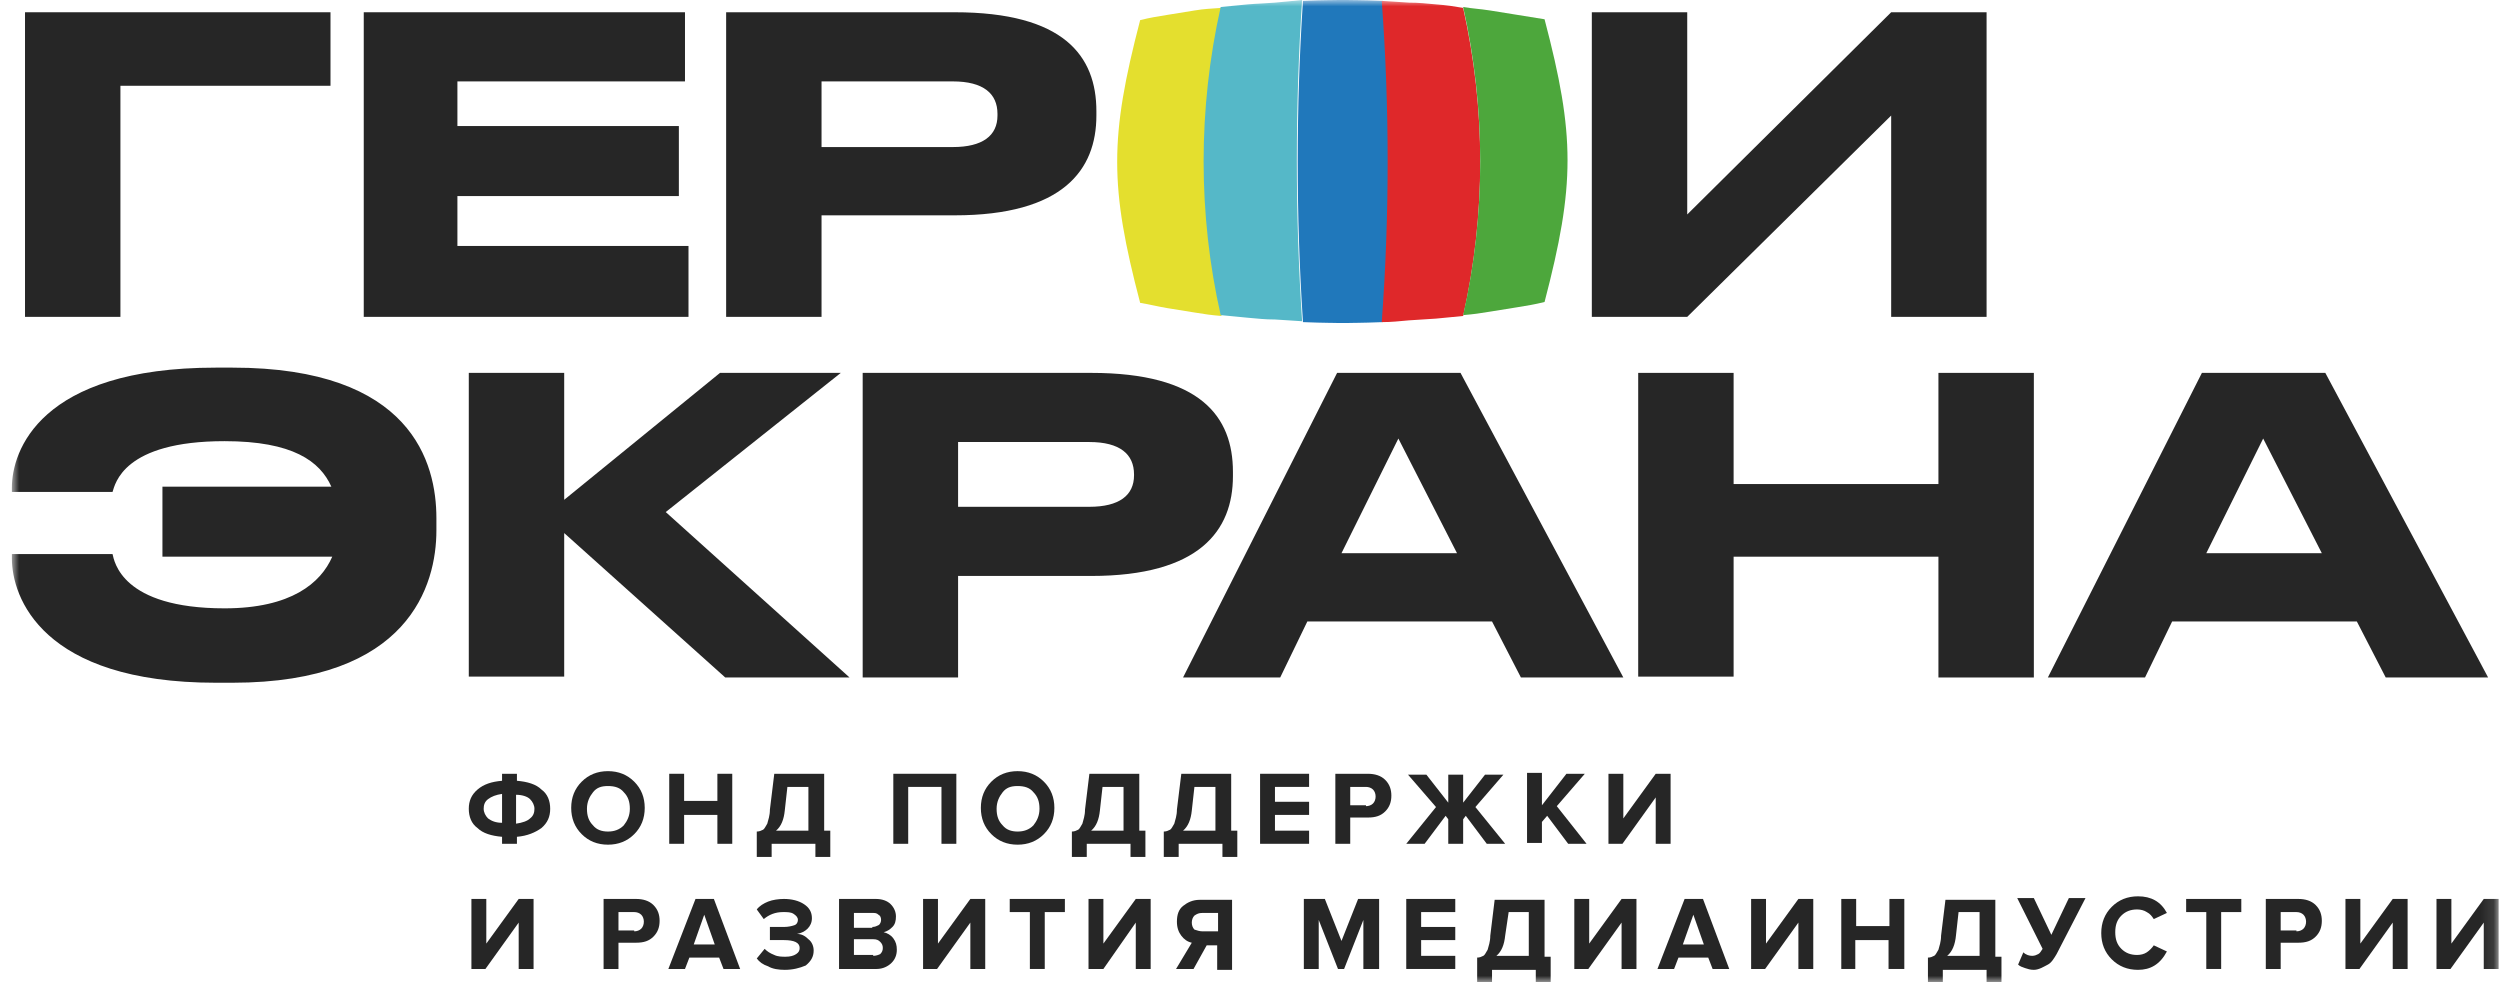 <?xml version="1.0" encoding="UTF-8"?> <svg xmlns="http://www.w3.org/2000/svg" width="196" height="77" viewBox="0 0 196 77" fill="none"><mask id="mask0_3_14" style="mask-type:luminance" maskUnits="userSpaceOnUse" x="0" y="0" width="196" height="77"><path d="M195.893 0H0.931V76.997H195.893V0Z" fill="white"></path></mask><g mask="url(#mask0_3_14)"><path d="M1.961 0.961H25.911V6.725H9.441V24.842H1.961V0.961Z" fill="#262626"></path><path d="M53.703 0.961V6.382H35.861V9.882H53.223V15.372H35.861V19.283H53.978V24.842H28.518V0.961H53.703Z" fill="#262626"></path><path d="M64.409 16.882V24.842H56.929V0.961H74.84C83.418 0.961 85.957 4.392 85.957 8.715V9.058C85.957 13.313 83.349 16.882 74.84 16.882H64.409ZM64.409 11.529H74.702C77.036 11.529 78.202 10.637 78.202 9.058V8.921C78.202 7.343 77.104 6.382 74.702 6.382H64.409V11.529Z" fill="#262626"></path><path d="M148.268 9.058L132.279 24.842H124.799V0.961H132.279V16.813L148.268 0.961H155.748V24.842H148.268V9.058Z" fill="#262626"></path><path d="M0.931 43.782V43.439H8.823C8.96 43.988 9.509 47.694 17.607 47.694C22.823 47.694 25.156 45.704 26.048 43.645H12.735V38.155H25.979C25.087 36.165 22.96 34.587 17.607 34.587C9.647 34.587 9.029 37.949 8.823 38.567H0.931V38.224C0.931 35.41 3.059 28.822 16.921 28.822H18.225C32.293 28.822 34.214 36.302 34.214 40.626V41.586C34.214 45.841 32.087 53.527 18.225 53.527H16.921C3.265 53.527 0.931 46.802 0.931 43.782Z" fill="#262626"></path><path d="M36.753 53.115V29.234H44.233V39.184L56.448 29.234H65.918L52.194 40.145L66.605 53.115H56.86L44.233 41.792V53.047H36.753V53.115Z" fill="#262626"></path><path d="M75.114 45.155V53.115H67.634V29.234H85.545C94.123 29.234 96.662 32.665 96.662 36.989V37.332C96.662 41.586 94.054 45.155 85.545 45.155H75.114ZM75.114 39.733H85.408C87.741 39.733 88.908 38.841 88.908 37.263V37.194C88.908 35.616 87.81 34.655 85.408 34.655H75.114V39.733Z" fill="#262626"></path><path d="M116.975 48.723H102.495L100.368 53.115H92.751L104.828 29.234H114.504L127.269 53.115H119.24L116.975 48.723ZM109.632 34.381L105.172 43.371H114.23L109.632 34.381Z" fill="#262626"></path><path d="M128.435 29.234H135.915V37.949H151.973V29.234H159.454V53.115H151.973V43.645H135.915V53.047H128.435V29.234Z" fill="#262626"></path><path d="M184.776 48.723H170.296L168.169 53.115H160.552L172.629 29.234H182.305L195.07 53.115H187.041L184.776 48.723ZM177.433 34.381L172.973 43.371H182.031L177.433 34.381Z" fill="#262626"></path><path d="M93.643 0.823C92.82 0.961 92.339 1.029 91.516 1.167C90.692 1.304 90.212 1.372 89.388 1.578C86.987 10.774 86.987 14.617 89.388 23.744C90.212 23.881 90.692 24.018 91.516 24.156C92.339 24.293 92.82 24.362 93.643 24.499C94.466 24.636 94.947 24.705 95.77 24.773C93.986 16.813 93.986 8.509 95.77 0.618C94.878 0.686 94.466 0.686 93.643 0.823Z" fill="#E4DF2E"></path><path d="M99.956 0.206C99.133 0.274 98.652 0.274 97.829 0.343C97.005 0.412 96.525 0.48 95.701 0.549C93.917 8.509 93.917 16.813 95.701 24.705C96.525 24.773 97.005 24.842 97.829 24.911C98.652 24.979 99.133 25.048 99.956 25.048C100.78 25.116 101.26 25.116 102.084 25.185C101.535 16.813 101.535 8.372 102.084 0C101.26 0.069 100.848 0.137 99.956 0.206Z" fill="#55B8C8"></path><path d="M104.143 0C105.035 0 105.515 0 106.407 0C104.692 0 103.868 0 102.152 0.069C101.603 8.441 101.603 16.882 102.152 25.254C103.868 25.322 104.692 25.322 106.407 25.322C105.515 25.322 105.035 25.322 104.143 25.322C105.858 25.322 106.682 25.322 108.397 25.254C109.015 16.882 109.015 8.441 108.397 0.069C106.682 0 105.79 0 104.143 0Z" fill="#2078BB"></path><path d="M112.583 0.343C111.76 0.274 111.279 0.206 110.456 0.206C109.632 0.137 109.152 0.137 108.329 0.069C108.946 8.441 108.946 16.881 108.329 25.254C109.152 25.254 109.632 25.185 110.456 25.116C111.279 25.048 111.76 25.048 112.583 24.979C113.407 24.911 113.887 24.842 114.711 24.773C116.495 16.813 116.495 8.578 114.711 0.618C113.887 0.48 113.475 0.412 112.583 0.343Z" fill="#DF282A"></path><path d="M118.965 1.167C118.142 1.029 117.662 0.961 116.838 0.824C115.946 0.686 115.534 0.686 114.711 0.549C116.495 8.509 116.495 16.813 114.711 24.705C115.534 24.636 116.015 24.568 116.838 24.43C117.662 24.293 118.142 24.224 118.965 24.087C119.789 23.95 120.269 23.881 121.093 23.675C123.495 14.48 123.495 10.637 121.093 1.51C120.201 1.373 119.789 1.304 118.965 1.167Z" fill="#4DA73C"></path><path d="M40.528 66.154H39.361V65.605C38.537 65.536 37.851 65.33 37.439 64.919C36.959 64.576 36.753 64.026 36.753 63.409C36.753 62.791 36.959 62.311 37.439 61.899C37.92 61.487 38.537 61.282 39.361 61.213V60.664H40.528V61.213C41.351 61.282 42.037 61.487 42.449 61.899C42.929 62.242 43.135 62.791 43.135 63.409C43.135 64.026 42.929 64.507 42.449 64.919C41.969 65.262 41.351 65.536 40.528 65.605V66.154ZM38.263 62.654C37.988 62.86 37.92 63.134 37.92 63.409C37.92 63.683 38.057 63.958 38.263 64.164C38.537 64.37 38.88 64.507 39.361 64.507V62.242C38.88 62.311 38.537 62.448 38.263 62.654ZM41.557 64.164C41.831 63.958 41.9 63.683 41.9 63.409C41.9 63.134 41.763 62.86 41.557 62.654C41.351 62.448 40.939 62.311 40.459 62.311V64.576C40.939 64.507 41.351 64.37 41.557 64.164Z" fill="#262626"></path><path d="M47.664 66.223C46.841 66.223 46.155 65.948 45.606 65.399C45.057 64.85 44.782 64.164 44.782 63.34C44.782 62.517 45.057 61.831 45.606 61.282C46.155 60.733 46.841 60.458 47.664 60.458C48.488 60.458 49.174 60.733 49.723 61.282C50.272 61.831 50.547 62.517 50.547 63.34C50.547 64.164 50.272 64.85 49.723 65.399C49.174 65.948 48.488 66.223 47.664 66.223ZM46.498 64.713C46.772 65.056 47.184 65.193 47.664 65.193C48.145 65.193 48.557 65.056 48.9 64.713C49.174 64.37 49.38 63.958 49.38 63.409C49.38 62.86 49.243 62.448 48.9 62.105C48.625 61.762 48.213 61.625 47.664 61.625C47.115 61.625 46.772 61.762 46.498 62.105C46.223 62.448 46.017 62.86 46.017 63.409C46.017 63.958 46.155 64.37 46.498 64.713Z" fill="#262626"></path><path d="M57.409 66.154H56.243V63.889H53.635V66.154H52.468V60.664H53.635V62.791H56.243V60.664H57.409V66.154Z" fill="#262626"></path><path d="M59.331 67.183V65.193C59.536 65.193 59.674 65.124 59.811 65.056C59.948 64.987 60.017 64.781 60.154 64.576C60.223 64.301 60.36 63.958 60.36 63.477L60.703 60.664H64.615V65.124H65.095V67.183H63.928V66.154H60.497V67.183H59.331ZM61.526 63.546C61.458 64.232 61.252 64.781 60.84 65.124H63.379V61.693H61.732L61.526 63.546Z" fill="#262626"></path><path d="M74.977 66.154H73.811V61.693H71.203V66.154H70.036V60.664H74.977V66.154Z" fill="#262626"></path><path d="M79.781 66.223C78.957 66.223 78.271 65.948 77.722 65.399C77.173 64.85 76.899 64.164 76.899 63.34C76.899 62.517 77.173 61.831 77.722 61.282C78.271 60.733 78.957 60.458 79.781 60.458C80.604 60.458 81.291 60.733 81.84 61.282C82.389 61.831 82.663 62.517 82.663 63.34C82.663 64.164 82.389 64.85 81.84 65.399C81.291 65.948 80.604 66.223 79.781 66.223ZM78.614 64.713C78.889 65.056 79.3 65.193 79.781 65.193C80.261 65.193 80.673 65.056 81.016 64.713C81.291 64.37 81.496 63.958 81.496 63.409C81.496 62.86 81.359 62.448 81.016 62.105C80.742 61.762 80.33 61.625 79.781 61.625C79.232 61.625 78.889 61.762 78.614 62.105C78.34 62.448 78.134 62.86 78.134 63.409C78.134 63.958 78.271 64.37 78.614 64.713Z" fill="#262626"></path><path d="M84.036 67.183V65.193C84.242 65.193 84.379 65.124 84.516 65.056C84.653 64.987 84.722 64.781 84.859 64.576C84.928 64.301 85.065 63.958 85.065 63.477L85.408 60.664H89.32V65.124H89.8V67.183H88.633V66.154H85.202V67.183H84.036ZM86.232 63.546C86.163 64.232 85.957 64.781 85.545 65.124H88.085V61.693H86.438L86.232 63.546Z" fill="#262626"></path><path d="M91.241 67.183V65.193C91.447 65.193 91.584 65.124 91.721 65.056C91.859 64.987 91.927 64.781 92.064 64.576C92.133 64.301 92.27 63.958 92.27 63.477L92.614 60.664H96.525V65.124H97.005V67.183H95.839V66.154H92.408V67.183H91.241ZM93.437 63.546C93.368 64.232 93.162 64.781 92.751 65.124H95.29V61.693H93.643L93.437 63.546Z" fill="#262626"></path><path d="M102.633 66.154H98.79V60.664H102.633V61.693H99.957V62.86H102.633V63.889H99.957V65.124H102.633V66.154Z" fill="#262626"></path><path d="M105.858 66.154H104.691V60.664H107.231C107.78 60.664 108.26 60.801 108.603 61.144C108.946 61.487 109.083 61.899 109.083 62.38C109.083 62.86 108.946 63.272 108.603 63.615C108.26 63.958 107.848 64.095 107.231 64.095H105.858V66.154ZM107.093 63.203C107.299 63.203 107.505 63.134 107.642 62.997C107.78 62.86 107.848 62.654 107.848 62.448C107.848 62.242 107.78 62.036 107.642 61.899C107.505 61.762 107.299 61.693 107.093 61.693H105.858V63.134H107.093V63.203Z" fill="#262626"></path><path d="M111.691 66.154H110.25L112.583 63.272L110.387 60.733H111.828L113.544 62.928V60.733H114.711V62.928L116.426 60.733H117.867L115.671 63.272L118.005 66.154H116.563L114.916 63.958L114.711 64.232V66.154H113.544V64.232L113.338 63.958L111.691 66.154Z" fill="#262626"></path><path d="M124.386 66.154H122.945L121.298 63.958L120.887 64.438V66.085H119.72V60.595H120.887V63.134L122.808 60.664H124.249L122.053 63.203L124.386 66.154Z" fill="#262626"></path><path d="M127.201 66.154H126.103V60.664H127.269V64.164L129.808 60.664H130.975V66.154H129.808V62.517L127.201 66.154Z" fill="#262626"></path><path d="M38.057 75.967H36.959V70.477H38.126V73.977L40.665 70.477H41.832V75.967H40.665V72.33L38.057 75.967Z" fill="#262626"></path><path d="M48.488 75.967H47.321V70.477H49.86C50.409 70.477 50.89 70.615 51.233 70.958C51.576 71.301 51.713 71.713 51.713 72.193C51.713 72.673 51.576 73.085 51.233 73.428C50.89 73.771 50.478 73.909 49.86 73.909H48.488V75.967ZM49.723 73.016C49.929 73.016 50.135 72.948 50.272 72.811C50.409 72.673 50.478 72.467 50.478 72.261C50.478 72.056 50.409 71.85 50.272 71.713C50.135 71.575 49.929 71.507 49.723 71.507H48.488V72.948H49.723V73.016Z" fill="#262626"></path><path d="M58.027 75.967H56.723L56.38 75.075H54.046L53.703 75.967H52.399L54.527 70.477H55.968L58.027 75.967ZM56.036 74.046L55.213 71.713L54.389 74.046H56.036Z" fill="#262626"></path><path d="M61.526 76.036C61.046 76.036 60.566 75.967 60.223 75.761C59.811 75.624 59.536 75.418 59.331 75.144L59.948 74.389C60.154 74.595 60.36 74.732 60.703 74.869C60.978 75.007 61.321 75.007 61.595 75.007C61.938 75.007 62.213 74.938 62.419 74.801C62.624 74.663 62.693 74.526 62.693 74.32C62.693 73.909 62.281 73.703 61.458 73.703H60.36V72.673H61.458C61.801 72.673 62.075 72.605 62.281 72.536C62.487 72.467 62.556 72.261 62.556 72.124C62.556 71.918 62.419 71.781 62.213 71.644C62.007 71.507 61.732 71.507 61.389 71.507C60.772 71.507 60.291 71.713 59.88 72.056L59.331 71.301C59.536 71.026 59.88 70.82 60.223 70.683C60.566 70.546 61.046 70.477 61.458 70.477C62.075 70.477 62.624 70.615 63.036 70.889C63.448 71.163 63.654 71.507 63.654 71.987C63.654 72.33 63.517 72.605 63.311 72.811C63.105 73.016 62.83 73.154 62.487 73.222C62.83 73.222 63.105 73.359 63.379 73.634C63.654 73.84 63.791 74.183 63.791 74.526C63.791 75.007 63.585 75.35 63.173 75.693C62.693 75.899 62.144 76.036 61.526 76.036Z" fill="#262626"></path><path d="M68.732 75.967H65.781V70.477H68.664C69.144 70.477 69.556 70.615 69.83 70.889C70.105 71.163 70.242 71.507 70.242 71.85C70.242 72.193 70.174 72.467 69.968 72.673C69.762 72.879 69.556 73.016 69.281 73.085C69.556 73.154 69.83 73.291 70.036 73.565C70.242 73.84 70.311 74.114 70.311 74.457C70.311 74.869 70.174 75.212 69.899 75.487C69.624 75.761 69.213 75.967 68.732 75.967ZM68.389 72.673C68.595 72.673 68.732 72.605 68.87 72.536C69.007 72.467 69.076 72.261 69.076 72.124C69.076 71.918 69.007 71.781 68.87 71.713C68.732 71.575 68.595 71.575 68.389 71.575H66.948V72.742H68.389V72.673ZM68.458 74.938C68.664 74.938 68.87 74.869 69.007 74.801C69.144 74.663 69.213 74.526 69.213 74.32C69.213 74.114 69.144 73.977 69.007 73.84C68.87 73.703 68.732 73.634 68.458 73.634H66.948V74.869H68.458V74.938Z" fill="#262626"></path><path d="M73.467 75.967H72.369V70.477H73.536V73.977L76.075 70.477H77.242V75.967H76.075V72.33L73.467 75.967Z" fill="#262626"></path><path d="M81.908 75.967H80.742V71.507H79.163V70.477H83.487V71.507H81.908V75.967Z" fill="#262626"></path><path d="M86.506 75.967H85.34V70.477H86.506V73.977L89.045 70.477H90.212V75.967H89.045V72.33L86.506 75.967Z" fill="#262626"></path><path d="M93.574 75.967H92.202L93.437 73.909C93.094 73.84 92.82 73.634 92.614 73.359C92.408 73.085 92.27 72.742 92.27 72.261C92.27 71.713 92.408 71.301 92.751 71.026C93.094 70.752 93.506 70.546 94.055 70.546H96.594V76.036H95.427V74.114H94.604L93.574 75.967ZM94.261 73.016H95.496V71.575H94.261C93.986 71.575 93.849 71.644 93.643 71.781C93.506 71.918 93.437 72.124 93.437 72.33C93.437 72.536 93.506 72.742 93.643 72.879C93.849 72.948 94.055 73.016 94.261 73.016Z" fill="#262626"></path><path d="M108.054 75.967H106.888V72.124L105.378 75.967H104.898L103.388 72.124V75.967H102.221V70.477H103.868L105.172 73.771L106.476 70.477H108.123V75.967H108.054Z" fill="#262626"></path><path d="M114.093 75.967H110.25V70.477H114.093V71.507H111.417V72.673H114.093V73.703H111.417V74.938H114.093V75.967Z" fill="#262626"></path><path d="M115.809 76.997V75.075C116.014 75.075 116.152 75.007 116.289 74.938C116.426 74.869 116.495 74.663 116.632 74.457C116.701 74.183 116.838 73.84 116.838 73.359L117.181 70.546H121.093V75.007H121.573V77.065H120.406V76.036H116.975V77.065H115.809V76.997ZM118.005 73.359C117.936 74.046 117.73 74.595 117.318 74.938H119.857V71.507H118.279L118.005 73.359Z" fill="#262626"></path><path d="M124.524 75.967H123.426V70.477H124.593V73.977L127.132 70.477H128.298V75.967H127.132V72.33L124.524 75.967Z" fill="#262626"></path><path d="M135.573 75.967H134.269L133.926 75.075H131.592L131.249 75.967H129.945L132.073 70.477H133.514L135.573 75.967ZM133.582 74.046L132.759 71.713L131.935 74.046H133.582Z" fill="#262626"></path><path d="M138.386 75.967H137.288V70.477H138.455V73.977L140.994 70.477H142.16V75.967H140.994V72.33L138.386 75.967Z" fill="#262626"></path><path d="M149.229 75.967H148.062V73.703H145.455V75.967H144.357V70.477H145.523V72.605H148.131V70.477H149.298V75.967H149.229Z" fill="#262626"></path><path d="M151.15 76.997V75.075C151.356 75.075 151.494 75.007 151.631 74.938C151.768 74.869 151.837 74.663 151.974 74.457C152.043 74.183 152.18 73.84 152.18 73.359L152.523 70.546H156.434V75.007H156.915V77.065H155.748V76.036H152.317V77.065H151.15V76.997ZM153.346 73.359C153.278 74.046 153.072 74.595 152.66 74.938H155.199V71.507H153.552L153.346 73.359Z" fill="#262626"></path><path d="M159.454 76.036C159.179 76.036 158.973 75.967 158.768 75.899C158.562 75.83 158.356 75.761 158.219 75.624L158.63 74.663C158.836 74.869 159.111 74.938 159.317 74.938C159.522 74.938 159.66 74.869 159.797 74.801C159.934 74.732 160.003 74.595 160.14 74.389L158.15 70.409H159.454L160.826 73.291L162.199 70.409H163.503L161.238 74.801C161.032 75.144 160.826 75.487 160.552 75.624C160.277 75.761 159.866 76.036 159.454 76.036Z" fill="#262626"></path><path d="M167.62 76.036C166.797 76.036 166.111 75.761 165.562 75.212C165.013 74.663 164.738 73.977 164.738 73.154C164.738 72.33 165.013 71.644 165.562 71.095C166.111 70.546 166.797 70.271 167.62 70.271C168.65 70.271 169.405 70.683 169.885 71.575L168.856 72.056C168.718 71.85 168.581 71.644 168.307 71.507C168.101 71.369 167.826 71.301 167.552 71.301C167.071 71.301 166.66 71.438 166.316 71.781C165.973 72.124 165.836 72.536 165.836 73.085C165.836 73.634 165.973 74.046 166.316 74.389C166.66 74.732 167.071 74.869 167.552 74.869C167.826 74.869 168.101 74.801 168.307 74.663C168.512 74.526 168.718 74.32 168.856 74.114L169.885 74.595C169.336 75.624 168.581 76.036 167.62 76.036Z" fill="#262626"></path><path d="M174.139 75.967H172.973V71.507H171.394V70.477H175.718V71.507H174.139V75.967Z" fill="#262626"></path><path d="M178.806 75.967H177.639V70.477H180.178C180.727 70.477 181.208 70.615 181.551 70.958C181.894 71.301 182.031 71.713 182.031 72.193C182.031 72.673 181.894 73.085 181.551 73.428C181.208 73.771 180.796 73.909 180.178 73.909H178.806V75.967ZM180.041 73.016C180.247 73.016 180.453 72.948 180.59 72.811C180.727 72.673 180.796 72.467 180.796 72.261C180.796 72.056 180.727 71.85 180.59 71.713C180.453 71.575 180.247 71.507 180.041 71.507H178.806V72.948H180.041V73.016Z" fill="#262626"></path><path d="M184.982 75.967H183.884V70.477H185.051V73.977L187.59 70.477H188.757V75.967H187.59V72.33L184.982 75.967Z" fill="#262626"></path><path d="M192.119 75.967H191.021V70.477H192.188V73.977L194.727 70.477H195.893V75.967H194.727V72.33L192.119 75.967Z" fill="#262626"></path></g></svg> 